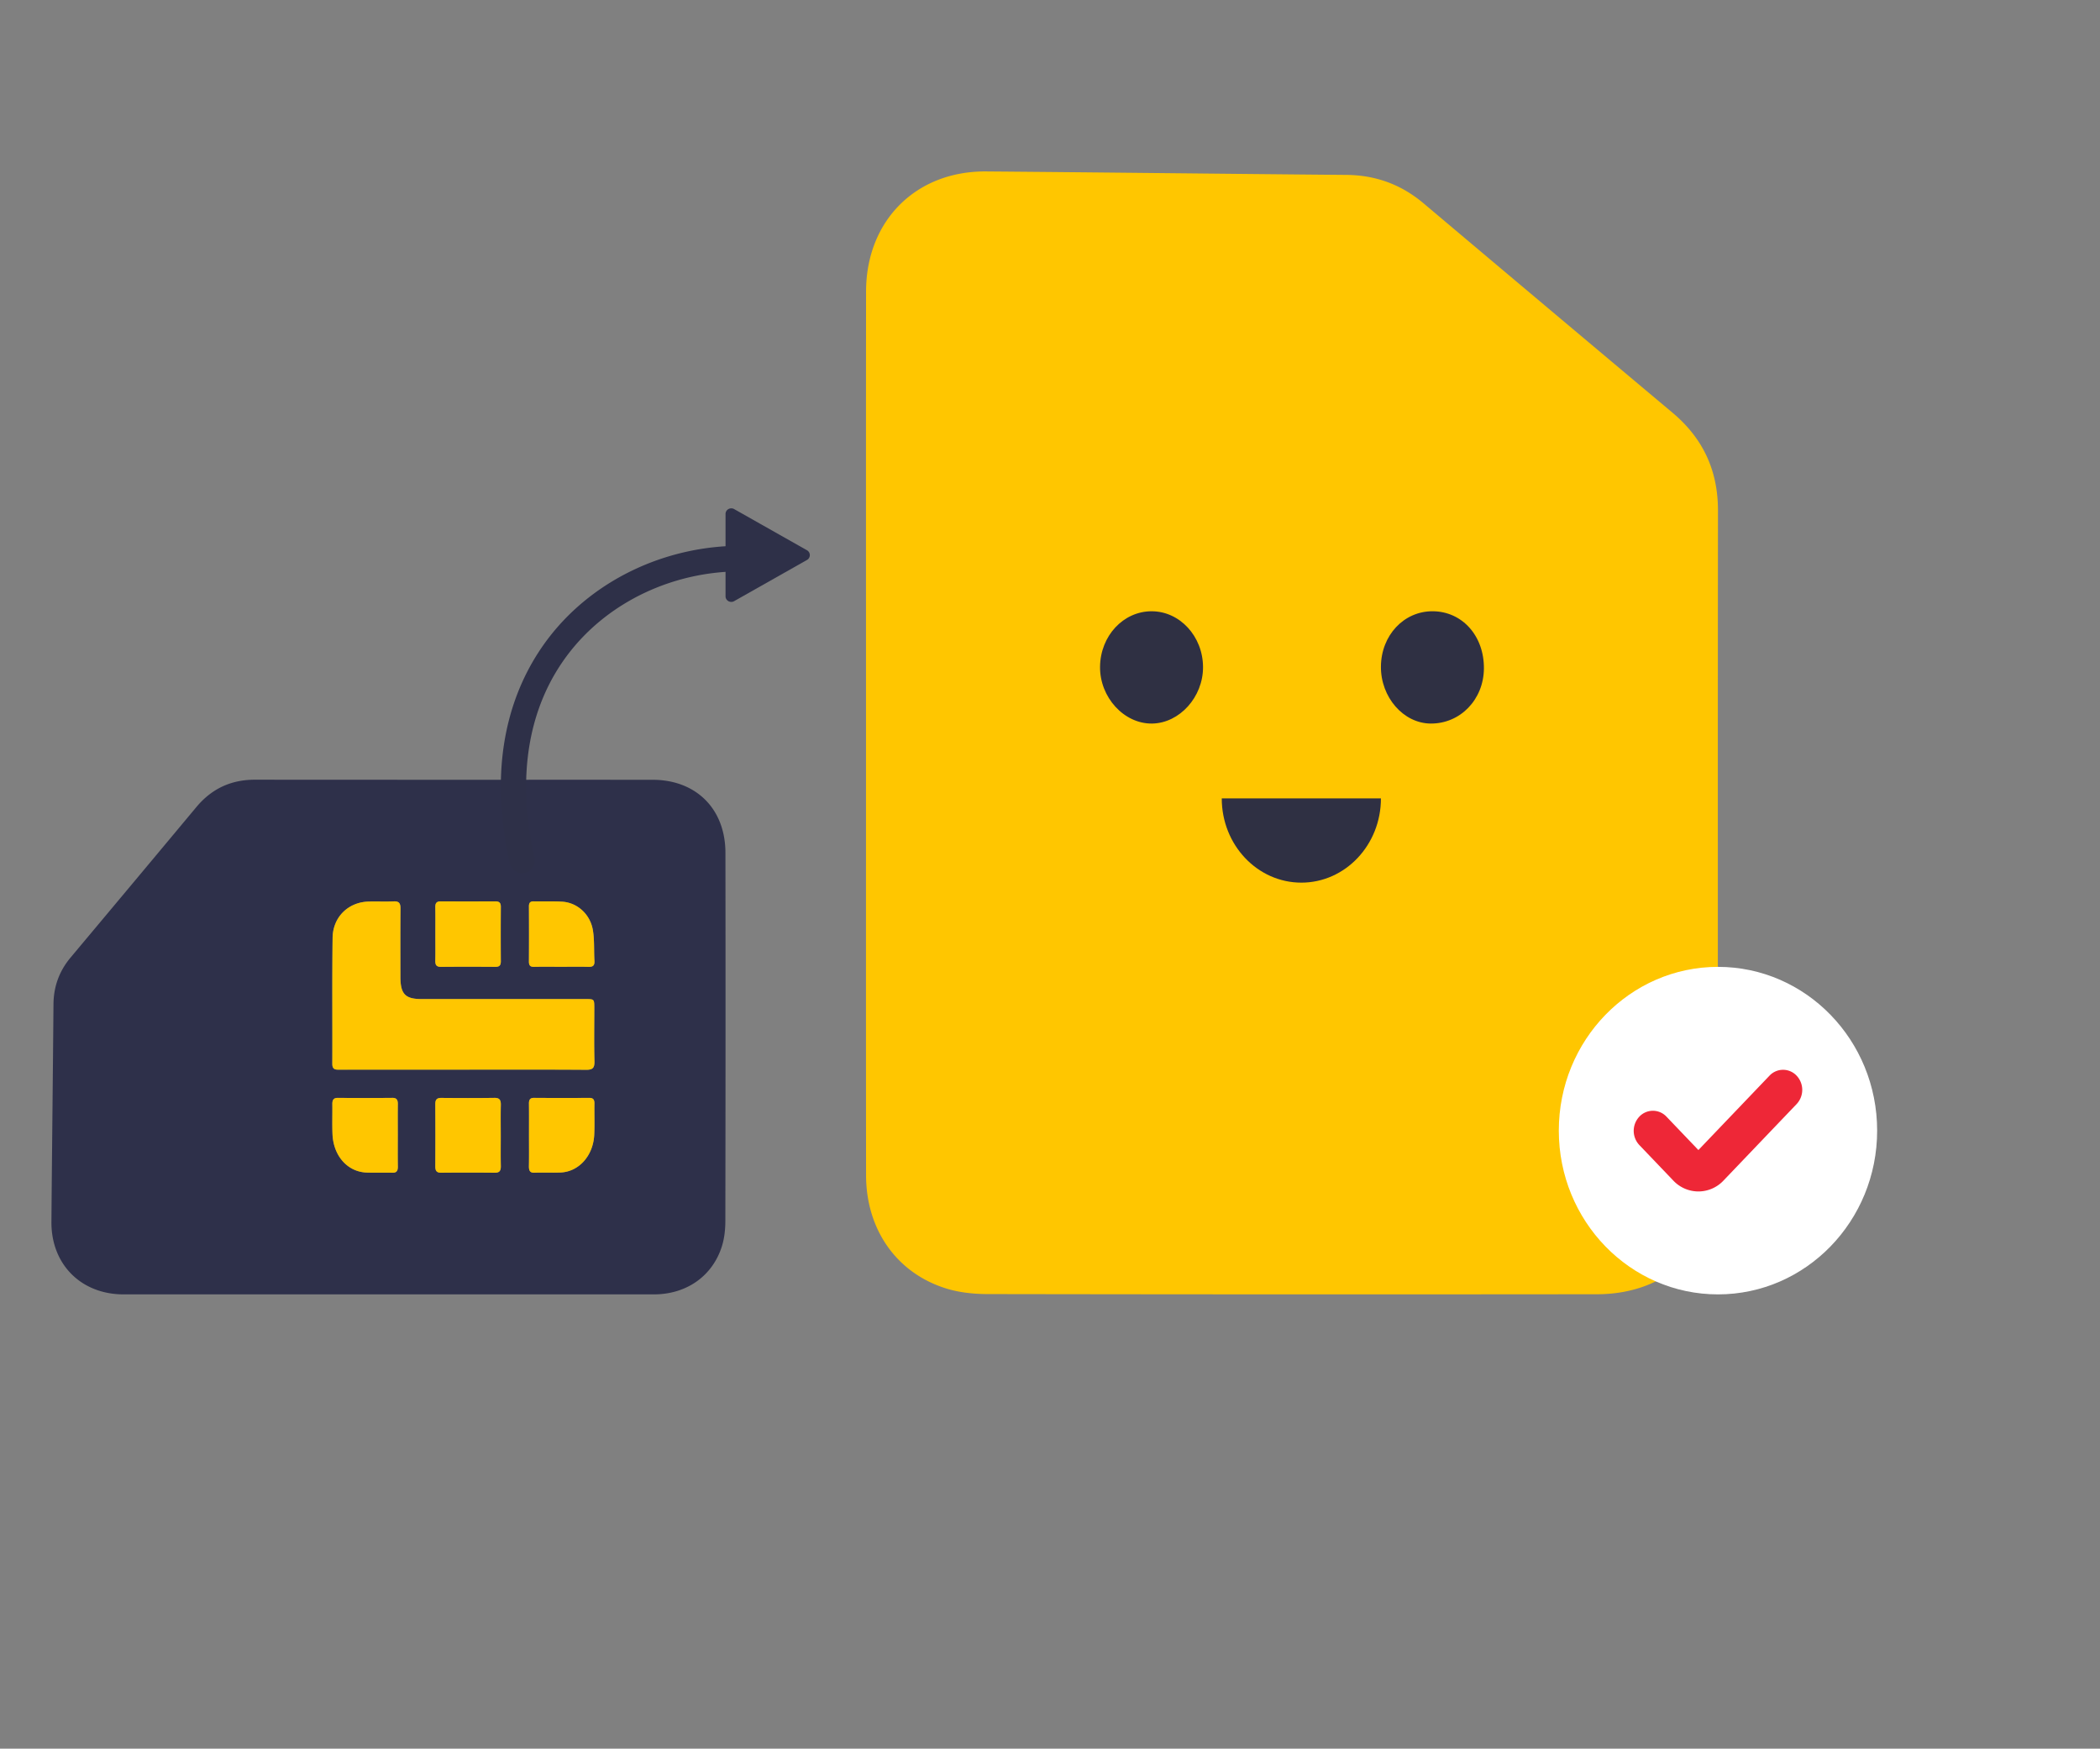 <svg width="245" height="204" xmlns="http://www.w3.org/2000/svg">
    <rect width="100%" height="100%" fill="#808080" stroke="none"/>
    <defs>
        <rect id="a" x="0" y=".001" width="245" height="204" rx="10"/>
    </defs>
    <g fill-rule="nonzero" fill="none">
        <path d="M50.791 109.026c0-1.07.013-2.142-.006-3.212-.007-.459.156-.666.634-.663 2.118.012 4.236.01 6.354 0 .45-.002.662.147.658.634a444.603 444.603 0 0 0-.001 6.347c.003.459-.144.661-.629.659a400.186 400.186 0 0 0-6.353.002c-.533.004-.673-.23-.663-.711.02-1.018.006-2.037.007-3.055m14.77 3.757c-1.084 0-2.17-.015-3.252.007-.43.009-.605-.141-.602-.625.015-2.14.013-4.281.002-6.422-.004-.444.163-.6.558-.593 1.108.02 2.22-.028 3.325.04 1.747.106 3.261 1.45 3.575 3.313.196 1.167.113 2.387.183 3.582.033.568-.196.718-.68.706-1.036-.027-2.072-.008-3.109-.008m-7.14 19.679c0 1.182-.019 2.366.007 3.549.012.546-.135.803-.702.797-2.09-.021-4.18-.02-6.27-.001-.522.005-.675-.233-.672-.746.013-2.421.014-4.843 0-7.265-.002-.538.206-.72.704-.716 2.063.017 4.128.023 6.191-.005.603-.008.764.252.75.836-.029 1.183-.009 2.367-.009 3.55m-12.012-.014c0 1.211-.013 2.424.006 3.636.008.533-.17.738-.639.725-.99-.026-1.98.013-2.97-.018-2.243-.068-3.912-1.928-4.016-4.5-.045-1.155 0-2.314-.017-3.47-.007-.516.154-.747.633-.744 2.124.017 4.25.019 6.374-.001.478-.004.64.216.633.735-.015 1.212-.004 2.424-.004 3.637m15.307.017c0-1.238.01-2.476-.005-3.715-.006-.494.163-.678.599-.674 2.143.016 4.287.015 6.43.002.421-.003.618.155.61.666-.02 1.21.034 2.423-.023 3.63-.115 2.456-1.798 4.325-3.944 4.41-1.01.04-2.024-.015-3.034.024-.537.02-.65-.256-.64-.793.021-1.184.007-2.367.007-3.55m-7.658-7.682c-4.8 0-9.599-.001-14.398.002-.474 0-.894.043-.89-.689.019-4.893-.03-9.786.033-14.68.031-2.432 1.821-4.165 4.178-4.24.979-.03 1.961.026 2.94-.022.644-.032.81.231.805.86-.027 2.655-.014 5.31-.01 7.965.001 1.981.563 2.569 2.454 2.569 6.383.002 12.765 0 19.148.001 1.015 0 1.015.002 1.016 1.08 0 2.056-.035 4.113.019 6.168.02.799-.213 1.009-.973 1.004-4.774-.035-9.548-.018-14.322-.018m22.248 26.218c3.769-.005 6.801-2.118 7.904-5.577.299-.936.412-1.97.414-2.958.025-14.327.03-28.654.01-42.982-.006-5.118-3.421-8.513-8.497-8.515-15.462-.005-30.924.007-46.387-.01-2.8-.002-5.056 1.052-6.846 3.2a10791.94 10791.94 0 0 1-14.667 17.545c-1.323 1.58-1.98 3.38-1.998 5.45-.068 8.464-.173 16.924-.239 25.386-.038 4.947 3.453 8.455 8.405 8.461" fill="#2E304A"/>
        <path d="M54.057 124.784c4.775 0 9.55-.017 14.323.017.76.005.994-.204.973-1.003-.054-2.055-.018-4.113-.018-6.17 0-1.076-.002-1.078-1.017-1.078H49.17c-1.891-.001-2.452-.59-2.455-2.57-.002-2.656-.016-5.31.01-7.966.007-.629-.161-.892-.805-.86-.978.047-1.96-.008-2.94.023-2.356.074-4.146 1.807-4.177 4.24-.063 4.892-.013 9.786-.034 14.68-.003.732.417.69.89.689 4.8-.004 9.6-.002 14.399-.002m7.658 7.681c0 1.184.015 2.367-.008 3.55-.01.537.105.814.64.793 1.011-.04 2.025.015 3.035-.024 2.146-.085 3.829-1.954 3.944-4.409.056-1.208.003-2.421.023-3.63.008-.512-.189-.67-.61-.667a477.1 477.1 0 0 1-6.43-.002c-.436-.003-.604.18-.599.675.016 1.238.005 2.476.005 3.714m-15.307-.017c0-1.213-.011-2.426.005-3.637.006-.52-.156-.739-.635-.735-2.125.02-4.249.018-6.373.002-.48-.005-.64.227-.633.743.016 1.157-.028 2.315.018 3.47.102 2.572 1.772 4.433 4.016 4.5.99.03 1.98-.008 2.97.018.469.013.646-.192.638-.725-.019-1.211-.006-2.424-.006-3.636m12.013.014c0-1.183-.02-2.367.008-3.55.014-.585-.146-.844-.75-.836-2.063.03-4.127.022-6.191.005-.499-.005-.707.178-.704.716a657.24 657.24 0 0 1 0 7.265c-.004.512.149.75.672.746 2.09-.019 4.18-.021 6.27.001.567.006.715-.25.703-.797-.025-1.183-.008-2.367-.008-3.55" fill="#FFC600"/>
        <path d="M65.562 112.784c1.036 0 2.073-.019 3.11.008.484.012.712-.138.679-.706-.071-1.195.013-2.415-.183-3.582-.314-1.863-1.827-3.207-3.575-3.314-1.106-.068-2.217-.018-3.325-.039-.395-.007-.56.149-.559.593.012 2.14.014 4.282-.001 6.422-.003.484.173.634.601.625 1.084-.022 2.169-.007 3.253-.007m-14.77-3.758c0 1.019.014 2.038-.007 3.056-.009.48.13.715.664.71 2.117-.02 4.235-.016 6.353-.001.483.002.63-.201.628-.659-.014-2.115-.016-4.23 0-6.346.005-.488-.207-.637-.657-.635-2.117.01-4.236.012-6.353 0-.48-.003-.641.203-.634.663.018 1.07.006 2.141.006 3.213M200.43 59.56c.006-4.66-1.74-8.42-5.292-11.405a15409.54 15409.54 0 0 1-29.046-24.426c-2.62-2.209-5.595-3.3-9.021-3.325-14.011-.119-28.015-.29-42.026-.403-8.187-.064-13.997 5.752-14.004 14.002-.02 17.182-.007 34.37-.007 51.553 0 17.182-.013 34.37.007 51.553.007 6.278 3.506 11.332 9.23 13.167 1.55.499 3.258.683 4.9.69 23.713.04 47.428.045 71.15.019 8.469-.013 14.089-5.699 14.095-14.159.007-25.752-.013-51.507.014-77.266" fill="#FFC600"/>
        <path d="M134.36 71.31c3.284 0 5.975 2.92 5.994 6.501.018 3.501-2.742 6.559-5.955 6.598-3.266.038-6.105-3.07-6.06-6.636.045-3.6 2.713-6.464 6.022-6.464m32.55 13.1c-3.178-.022-5.837-3.073-5.803-6.66.034-3.635 2.67-6.45 6.03-6.44 3.457.012 6.021 2.878 5.985 6.692-.035 3.618-2.763 6.433-6.212 6.408m-24.373 8.734c0 5.426 4.157 9.825 9.285 9.825s9.285-4.4 9.285-9.825" fill="#2F3043"/>
        <path d="M219 131.898c0-10.552-8.314-19.105-18.569-19.105-10.255 0-18.57 8.553-18.57 19.105 0 10.55 8.315 19.103 18.57 19.103S219 142.448 219 131.898" fill="#FFF"/>
        <path d="M198.146 138.993a4.025 4.025 0 0 1-2.928-1.27l-3.963-4.145a2.419 2.419 0 0 1 0-3.311 2.169 2.169 0 0 1 3.166 0l3.725 3.896 8.294-8.675a2.168 2.168 0 0 1 3.166 0 2.417 2.417 0 0 1 0 3.31l-8.532 8.925a4.02 4.02 0 0 1-2.928 1.27" fill="#EE2737"/>
        <path d="M60.912 101.876c-.671 0-1.277-.469-1.433-1.16-2.97-13.203.93-21.726 4.725-26.551 5.169-6.573 13.486-10.497 22.248-10.497.813 0 1.471.668 1.471 1.492s-.658 1.491-1.47 1.491c-7.876 0-15.333 3.505-19.95 9.374-4.863 6.185-6.3 14.493-4.156 24.027a1.492 1.492 0 0 1-1.107 1.786c-.11.026-.22.037-.328.037" fill="#2E3048"/>
        <path d="m94.141 65.328-8.489 4.8c-.447.254-1.006-.062-1.006-.568v-9.601c0-.506.559-.822 1.006-.57l8.49 4.8a.65.65 0 0 1 0 1.14" fill="#2E3048"/>
    </g>
</svg>
